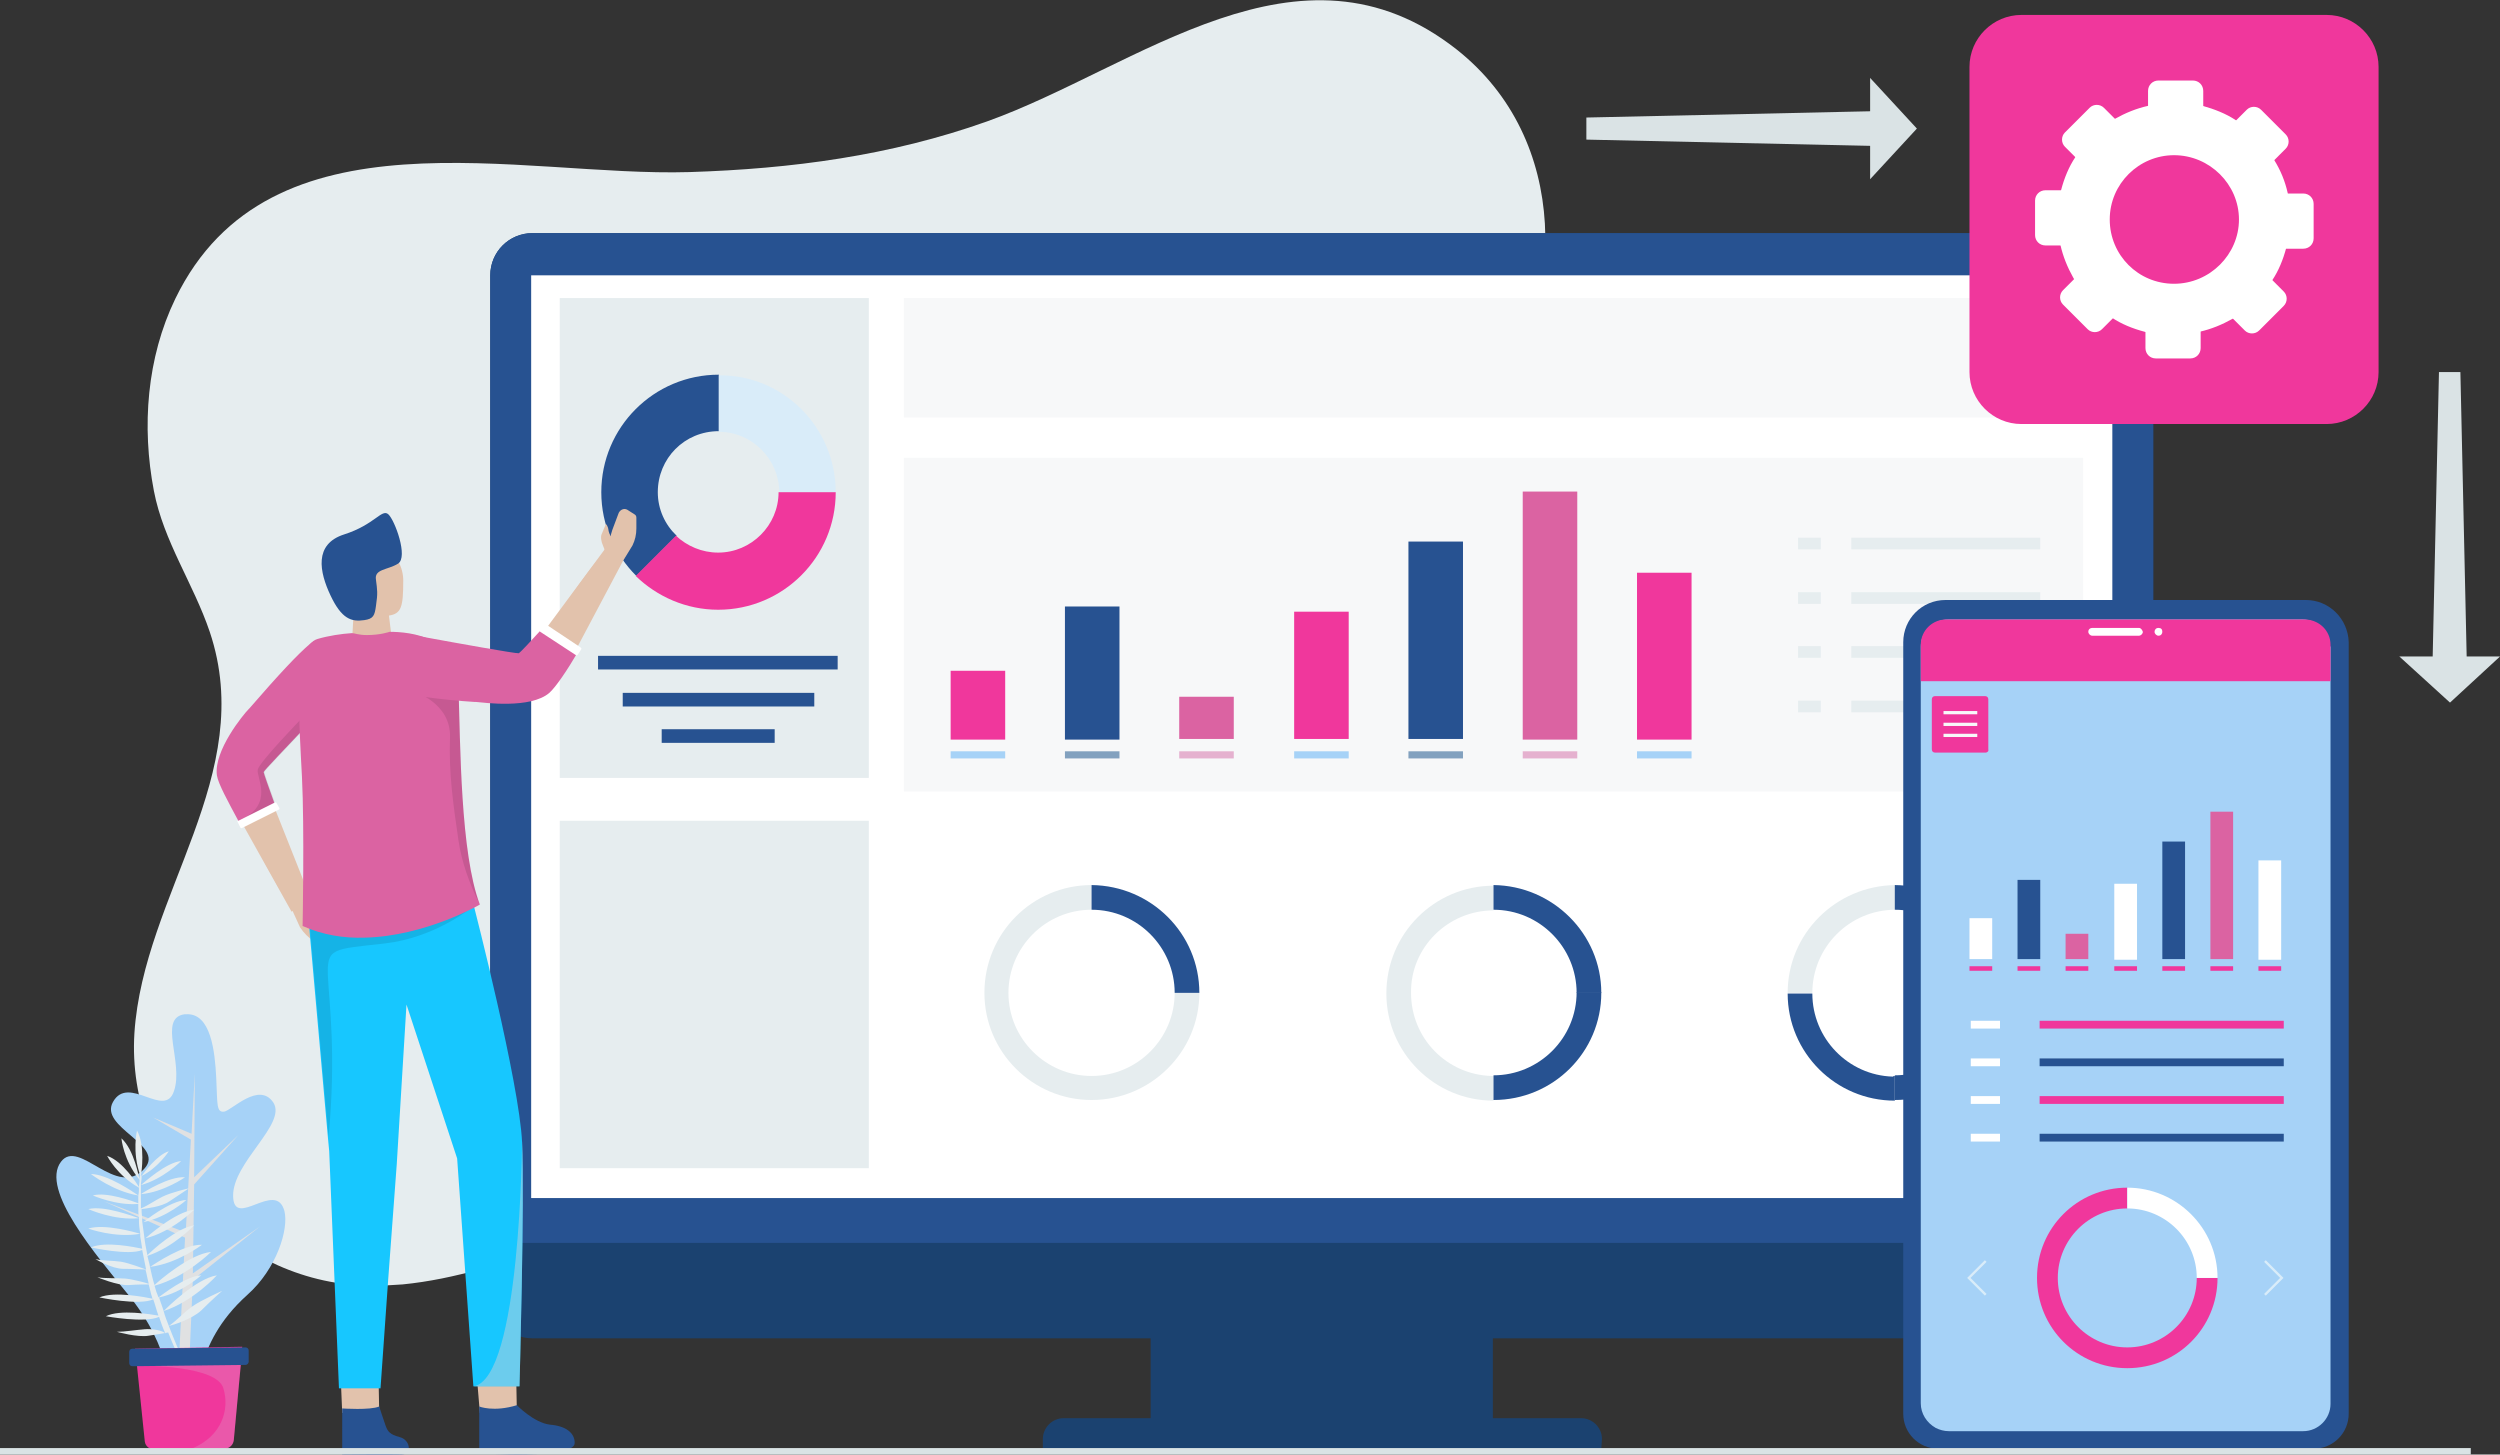 <?xml version="1.0" encoding="utf-8"?>
<!-- Generator: Adobe Illustrator 24.3.0, SVG Export Plug-In . SVG Version: 6.00 Build 0)  -->
<svg version="1.1" id="obj" xmlns="http://www.w3.org/2000/svg" xmlns:xlink="http://www.w3.org/1999/xlink" x="0px" y="0px"
	 viewBox="0 0 385 224" style="enable-background:new 0 0 385 224;" xml:space="preserve">
<rect x="0" y="0" width="385" height="224" fill="#333333" stroke="none"/>
<style type="text/css">
	.st0{fill:none;}
	.st1{fill:#E6EDEF;}
	.st2{fill:#A6D2F7;}
	.st3{fill:#E0E1E2;}
	.st4{fill:#F0379C;}
	.st5{opacity:0.2;fill:#D3DEE5;enable-background:new    ;}
	.st6{fill:#275291;}
	.st7{fill:#1B4270;}
	.st8{fill:#FFFFFF;}
	.st9{fill:#F7F8F9;}
	.st10{fill:#DB63A2;}
	.st11{fill:#82A1BF;}
	.st12{fill:#E5B1CF;}
	.st13{fill:#D9ECF9;}
	.st14{fill:#F0379C;enable-background:new    ;}
	.st15{fill:none;stroke:#D9ECF9;stroke-width:0.364;stroke-miterlimit:10;}
	.st16{fill:#E2C2AC;}
	.st17{opacity:0.1;enable-background:new    ;}
	.st18{fill:#17C7FF;}
	.st19{opacity:0.5;fill:#C3D3DD;enable-background:new    ;}
	.st20{fill:#DAE3E5;}
</style>
<line class="st0" x1="275.1" y1="242.7" x2="273.5" y2="242.7"/>
<g>
	<path class="st1" d="M62,197.8c-1.5,0.1-3,0.2-4.6,0.2c-20.6,0-38-18-36.7-38.9c1.4-21.4,19-39.8,11.6-61.8
		c-2.5-7.4-7.1-13.9-8.6-21.7C21.8,65.7,22.6,55.1,27,46c14.5-29.9,53.1-18.7,79.2-19.5c15.7-0.5,30.9-2.5,45.8-7.8
		c23.2-8.3,48.1-30.1,72.3-11.1c17.6,13.9,16.9,38.9,5.4,56.3c-4.5,6.8-9.5,13.6-9.1,22.1c0.5,9.5,6.4,17.7,10.3,26
		c5,10.9,5.2,24.1,0,35c-6.9,14.5-20.7,20.7-35.9,23.2c-9.7,1.6-19.6,1.7-29.5,2.4c-27.9,1.9-53.9,9-79.9,19
		C78,194.4,70.1,197,62,197.8z"/>
	<g>
		<g>
			<path class="st2" d="M38.1,199.4c-9,8.1-6.4,15.6-9.8,15.5c-0.2,0-0.3,0-0.5-0.1c-2.6-0.7-0.8-6.6-8.2-15.6
				c-4.6-5.7-13.5-16-10.2-20.3c2.8-3.7,8.6,5.9,12.9,1c3.1-3.6-7.1-6.3-4.9-10.2c2.4-4.3,8,2.7,9.4-1.7c1.5-4.4-2.5-11.2,1.6-11.8
				c0.1,0,0.1,0,0.2,0c3.9-0.3,4.5,5.8,4.7,9.8c0.2,4.1,0,5.3,1.2,5.2c1.2-0.2,5.4-4.7,7.6-1.4c2.1,3.3-6.3,9.2-6.2,14.4
				s6.6-2.6,7.9,2.3C44.5,189.3,42.6,195.4,38.1,199.4z"/>
			<polygon class="st3" points="40,188.9 29.7,196.1 29.9,182.4 29.9,182.4 36.7,174.8 29.9,181.3 30,165.3 29.5,174.6 23.6,172.1 
				29.4,175.5 28.6,189.8 16,185 28.5,190.6 27.6,208.6 29.2,208.7 29.7,197.1 			"/>
		</g>
		<path class="st1" d="M29.9,186.3c-3,0.3-7.5,4.4-7.5,4.4C26.5,189.7,29.9,186.3,29.9,186.3z M22.3,204.7c-1.3,0.1-3.1,0.4-4.3,0.4
			c0,0,3.2,0.9,4.9,0.6c1.3-0.2,2.5-0.4,3-0.5c1.4,3.6,3.2,7.1,5.1,10.4c0.2,0.4,0.4,0.3,0.2-0.1c-2-3.7-3.7-7.4-5.2-11.3
			c0.5-0.1,3.5-1,5-2.4c1.6-1.6,3.2-3,3.2-3s-3.2,1.4-4.6,2.4s-2.3,2.1-3.6,3c-0.3-0.8-0.6-1.5-0.8-2.3c4.6-1.5,8.2-5.5,8.2-5.5
			c-3.2,0.5-7.8,5.1-8.2,5.5c-0.2-0.7-0.5-1.4-0.7-2.1c3.5-0.7,6.5-3.4,6.5-3.4c-2.4,0.1-6,3-6.6,3.4c-0.1-0.3-0.2-0.6-0.3-0.8
			c-0.1-0.3-0.2-0.7-0.3-1c4.8-1.3,8.7-5.2,8.7-5.2c-3.2,0.3-8,4.4-8.7,5.1c-0.3-0.9-0.5-1.9-0.7-2.8c4.2-0.5,8-3.4,8-3.4
			c-2.8-0.1-7.2,2.9-8,3.4c-0.1-0.6-0.3-1.2-0.4-1.7c4-1.3,7.2-4.7,7.2-4.7c-2.7,0.4-6.4,3.8-7.2,4.6c-0.2-1-0.4-2-0.5-3
			c-0.1-0.7-0.2-1.5-0.3-2.2c0-0.6-0.1-1.3-0.1-1.9c0.6-0.1,3-0.3,4.3-1.2c1.5-1,3-2,3-2s-2.7,0.6-4.1,1.3c-1.2,0.6-2.1,1.3-3.3,1.8
			c0-0.1,0-0.2,0-0.3c0-0.6,0-1.3,0-1.9c3.5-0.3,6.8-2.6,6.8-2.6c-2.4-0.2-6.4,2.3-6.8,2.6c0-0.5,0-1,0-1.4c3.4-0.9,6.2-3.7,6.2-3.7
			c-2.3,0.2-5.7,3.3-6.2,3.7c0-0.4,0.1-0.7,0.1-1.1c0-0.1,0-0.2,0-0.3c2.5-1.2,4.2-3.8,4.2-3.8c-1.8,0.5-3.9,3.4-4.2,3.8
			c0-0.1,0-0.1-0.1-0.1c0.1-0.4,0.7-4.6-0.6-6.9c0,0-0.8,3.3,0.5,6.9c0,0-0.1,0.1-0.1,0.3c0,0.1,0,0.3,0,0.4
			c-0.1-0.3-0.8-4.6-2.8-6.4c0,0,0.3,3.4,2.8,6.4c0,0.4-0.1,0.7-0.1,1.1c-0.3-0.5-2.5-4-4.9-4.8c0,0,1.5,3,4.9,4.9
			c0,0.4,0,0.8-0.1,1.2c-0.7-0.5-4.8-3.3-7.3-3.3c0,0,3.5,2.7,7.3,3.3c0,0.4,0,0.8,0,1.2c-0.8-0.3-4.9-1.8-7-1.2c0,0,3.6,1.6,7,1.3
			c0,0.2,0,0.3,0,0.5c0,0.6,0,1.1,0.1,1.7c-0.9-0.3-5.4-2-7.8-1.4c0,0,4,1.8,7.8,1.4c0,0.2,0,0.3,0,0.5c0,0.6,0.1,1.2,0.2,1.9
			c-0.7-0.2-5.5-1.6-8-0.8c0,0,4.1,1.5,8,0.8c0,0.1,0,0.2,0,0.4c0.1,0.6,0.2,1.2,0.3,1.9c-1-0.2-5.6-1.2-7.9-0.2
			c0,0,5.8,1.3,7.9,0.4c0.2,1,0.4,2,0.6,3c-0.6-0.2-2.6-1-3.9-1.2c-1.4-0.2-2.6-0.1-3.9-0.4c0,0,2.5,1.5,4.3,1.5
			c1.5,0,2.9,0.1,3.4,0.1c0.2,0.7,0.3,1.4,0.5,2.2c-0.6-0.2-2.5-0.7-3.6-0.8c-1.3-0.1-3.1,0-4.3-0.2c0,0,3.1,1.3,4.8,1.2
			c1.4-0.1,2.7-0.1,3.1-0.1c0.1,0.5,0.3,1.1,0.4,1.6c0.1,0.2,0.1,0.4,0.2,0.6c-1-0.2-5.8-1.2-8.2-0.2c0,0,6.1,1.3,8.3,0.3
			c0.3,0.8,0.5,1.7,0.8,2.5c-1.2-0.2-5.9-1-8.1,0.1c0,0,6,1.1,8.2,0.1c0.3,0.9,0.6,1.8,1,2.6C25.2,204.9,23.4,204.6,22.3,204.7z
			 M28.7,184.8c-2.6,0.1-6.6,3.4-6.6,3.4C25.7,187.5,28.7,184.8,28.7,184.8z"/>
		<g>
			<path class="st4" d="M37.3,207.4l-0.1,1.5L36,221.8c-0.1,0.7-0.6,1.2-1.3,1.3l-11,0.1c-0.7,0-1.3-0.5-1.4-1.2l-1.2-11.6l0,0
				l-0.3-2.7L37.3,207.4z"/>
			<path class="st5" d="M37.2,208.8l-1.2,13c-0.1,0.7-0.6,1.2-1.3,1.3h-5.2c4.7-1.9,5.9-6.1,4.9-9.3c-1-3.5-12.1-3.5-13.3-3.5
				c-0.1,0-0.1,0-0.1,0h0.1l10.5-2.2L37.2,208.8z"/>
			<path class="st6" d="M37.8,210.2l-17.4,0.2c-0.3,0-0.5-0.2-0.5-0.5v-1.7c0-0.3,0.2-0.5,0.5-0.5l17.4-0.2c0.3,0,0.5,0.2,0.5,0.5
				v1.7C38.3,209.9,38.1,210.2,37.8,210.2z"/>
		</g>
	</g>
	<g>
		<g>
			<g>
				<g>
					<rect x="177.2" y="205.1" class="st7" width="52.7" height="14.8"/>
					<path class="st7" d="M331.6,42.4v157.2c0,3.6-2.9,6.5-6.5,6.5H82c-3.6,0-6.5-2.9-6.5-6.5V42.4c0-3.6,2.9-6.5,6.5-6.5h243.1
						C328.7,35.9,331.6,38.8,331.6,42.4z"/>
					<path class="st6" d="M331.6,42.4v149H75.5v-149c0-3.6,2.9-6.5,6.5-6.5h243.1C328.7,35.9,331.6,38.8,331.6,42.4z"/>
					<rect x="81.8" y="42.4" class="st8" width="243.5" height="142.1"/>
					<path class="st7" d="M246.6,223.1h-86v-1.5c0-1.7,1.4-3.2,3.2-3.2h79.7c1.7,0,3.2,1.4,3.2,3.2L246.6,223.1L246.6,223.1z"/>
				</g>
			</g>
		</g>
		<rect x="86.2" y="126.4" class="st1" width="47.6" height="53.5"/>
		<rect x="86.2" y="45.9" class="st1" width="47.6" height="73.9"/>
		<rect x="139.2" y="126" class="st8" width="57.9" height="53.9"/>
		<rect x="201" y="126" class="st8" width="57.9" height="53.9"/>
		<rect x="262.9" y="126" class="st8" width="57.9" height="53.9"/>
		<rect x="139.2" y="70.5" class="st9" width="181.6" height="51.4"/>
		<rect x="139.2" y="45.9" class="st9" width="181.6" height="18.4"/>
		<g>
			<g>
				<rect x="146.4" y="103.3" class="st4" width="8.4" height="10.6"/>
				<rect x="164" y="93.4" class="st6" width="8.4" height="20.5"/>
				<rect x="181.6" y="107.3" class="st10" width="8.4" height="6.5"/>
				<rect x="199.3" y="94.2" class="st4" width="8.4" height="19.6"/>
				<rect x="216.9" y="83.4" class="st6" width="8.4" height="30.4"/>
				<rect x="234.5" y="75.7" class="st10" width="8.4" height="38.2"/>
				<rect x="252.1" y="88.2" class="st4" width="8.4" height="25.7"/>
			</g>
			<g>
				<rect x="146.4" y="115.7" class="st2" width="8.4" height="1.1"/>
				<rect x="164" y="115.7" class="st11" width="8.4" height="1.1"/>
				<rect x="181.6" y="115.7" class="st12" width="8.4" height="1.1"/>
				<rect x="199.3" y="115.7" class="st2" width="8.4" height="1.1"/>
				<rect x="216.9" y="115.7" class="st11" width="8.4" height="1.1"/>
				<rect x="234.5" y="115.7" class="st12" width="8.4" height="1.1"/>
				<rect x="252.1" y="115.7" class="st2" width="8.4" height="1.1"/>
			</g>
		</g>
		<g>
			<rect x="276.9" y="82.8" class="st1" width="3.5" height="1.8"/>
			<rect x="285.1" y="82.8" class="st1" width="29.1" height="1.8"/>
			<rect x="276.9" y="91.2" class="st1" width="3.5" height="1.8"/>
			<rect x="285.1" y="91.2" class="st1" width="29.1" height="1.8"/>
			<rect x="276.9" y="99.5" class="st1" width="3.5" height="1.8"/>
			<rect x="285.1" y="99.5" class="st1" width="29.1" height="1.8"/>
			<rect x="276.9" y="107.9" class="st1" width="3.5" height="1.8"/>
			<rect x="285.1" y="107.9" class="st1" width="29.1" height="1.8"/>
		</g>
		<g>
			<path class="st1" d="M275.3,152.9h3.8c0-7,5.7-12.8,12.8-12.8v-3.8C282.7,136.4,275.3,143.8,275.3,152.9z"/>
			<path class="st6" d="M291.8,165.7v3.8c-9.1,0-16.5-7.4-16.5-16.5h3.8c0,6.9,5.5,12.6,12.4,12.8
				C291.6,165.7,291.7,165.7,291.8,165.7z"/>
			<path class="st6" d="M308.4,152.9c0,9.1-7.4,16.5-16.6,16.5v-3.8c7,0,12.8-5.7,12.8-12.8h3.8V152.9z"/>
			<path class="st6" d="M308.4,152.9h-3.8c0-7-5.7-12.8-12.8-12.8v-3.8C301,136.4,308.4,143.8,308.4,152.9z"/>
		</g>
		<g>
			<path class="st1" d="M230,140.2v-3.8c-9.1,0-16.5,7.4-16.5,16.6c0,9.1,7.4,16.5,16.5,16.5v-3.8c-0.1,0-0.2,0-0.3,0
				c-6.9-0.2-12.4-5.8-12.4-12.8C217.2,145.9,223,140.2,230,140.2z"/>
			<path class="st6" d="M246.6,152.9c0,9.1-7.4,16.5-16.6,16.5v-3.8c7,0,12.8-5.7,12.8-12.8h3.8V152.9z"/>
			<path class="st6" d="M246.6,152.9h-3.8c0-7-5.7-12.8-12.8-12.8v-3.8C239.1,136.4,246.6,143.8,246.6,152.9z"/>
		</g>
		<g>
			<path class="st1" d="M180.9,152.9c0,7-5.7,12.8-12.8,12.8c-7,0-12.8-5.7-12.8-12.8c0-7,5.7-12.8,12.8-12.8v-3.8
				c-9.1,0-16.5,7.4-16.5,16.6c0,9.1,7.4,16.5,16.5,16.5s16.6-7.4,16.6-16.5H180.9z"/>
			<path class="st6" d="M184.7,152.9h-3.8c0-7-5.7-12.8-12.8-12.8v-3.8C177.3,136.4,184.7,143.8,184.7,152.9z"/>
		</g>
		<g>
			<g>
				<rect x="92.1" y="101" class="st6" width="36.9" height="2.1"/>
				<rect x="95.9" y="106.7" class="st6" width="29.5" height="2.1"/>
				<rect x="101.9" y="112.3" class="st6" width="17.4" height="2.1"/>
			</g>
			<g>
				<g>
					<path class="st6" d="M101.3,75.8c0,2.6,1.1,5,2.9,6.7L98,88.7c-3.3-3.3-5.4-7.8-5.4-12.9c0-10,8.1-18.1,18.1-18.1v8.7
						C105.4,66.4,101.3,70.6,101.3,75.8z"/>
					<path class="st13" d="M128.7,75.8H120c0-5.1-4.2-9.3-9.3-9.3v-8.7C120.6,57.7,128.7,65.8,128.7,75.8z"/>
					<path class="st4" d="M128.7,75.8c0,10-8.1,18.1-18.1,18.1c-4.9,0-9.4-2-12.7-5.2l6.2-6.2c1.7,1.6,4,2.6,6.5,2.6
						c5.1,0,9.3-4.2,9.3-9.3H128.7z"/>
				</g>
			</g>
		</g>
	</g>
	<g>
		<g>
			<g>
				<g>
					<g>
						<g>
							<g>
								<g>
									<g>
										<path class="st6" d="M355.1,92.4h-55.5c-3.6,0-6.5,2.9-6.5,6.5v118.8c0,3,2.4,5.4,5.4,5.4h57.8c3,0,5.4-2.4,5.4-5.4V98.9
											C361.6,95.3,358.7,92.4,355.1,92.4z"/>
										<path class="st2" d="M358.8,99.4L358.8,99.4c-0.1-2.3-2-4-4.2-4H300c-2.3,0-4.2,1.9-4.2,4.2v116.5c0,1.6,0.9,3,2.3,3.8
											c0.6,0.3,1.3,0.5,2,0.5h54.6c2.3,0,4.2-1.9,4.2-4.2V99.6C358.8,99.5,358.8,99.5,358.8,99.4z"/>
										<path class="st14" d="M358.9,99.3v5.6h-63.1v-5.6c0-2.2,1.8-3.9,3.9-3.9h55.2C357.1,95.4,358.9,97.1,358.9,99.3z"/>
										<path class="st8" d="M329.4,96.7h-7.2c-0.3,0-0.6,0.2-0.6,0.6c0,0.3,0.3,0.6,0.6,0.6h7.2c0.3,0,0.6-0.3,0.6-0.6
											C329.9,97,329.7,96.7,329.4,96.7z M332.4,96.7c-0.4,0-0.6,0.3-0.6,0.6c0,0.3,0.3,0.6,0.6,0.6c0.4,0,0.6-0.3,0.6-0.6
											C333,96.9,332.8,96.7,332.4,96.7z"/>
									</g>
								</g>
							</g>
						</g>
					</g>
				</g>
			</g>
		</g>
		<g>
			<path class="st14" d="M305.8,115.9H298c-0.3,0-0.5-0.2-0.5-0.5v-7.7c0-0.3,0.2-0.5,0.5-0.5h7.7c0.3,0,0.5,0.2,0.5,0.5v7.7
				C306.3,115.7,306,115.9,305.8,115.9z"/>
			<g>
				<rect x="299.3" y="109.5" class="st9" width="5.2" height="0.5"/>
				<rect x="299.3" y="111.3" class="st9" width="5.2" height="0.5"/>
				<rect x="299.3" y="113" class="st9" width="5.2" height="0.5"/>
			</g>
		</g>
		<g>
			<g>
				<rect x="303.3" y="141.4" class="st8" width="3.5" height="6.3"/>
				<rect x="310.7" y="135.5" class="st6" width="3.5" height="12.2"/>
				<rect x="318.1" y="143.8" class="st10" width="3.5" height="3.9"/>
				<rect x="325.6" y="136.1" class="st8" width="3.5" height="11.7"/>
				<rect x="333" y="129.6" class="st6" width="3.5" height="18.1"/>
				<rect x="340.4" y="125" class="st10" width="3.5" height="22.7"/>
				<rect x="347.8" y="132.5" class="st8" width="3.5" height="15.3"/>
			</g>
			<g>
				<rect x="303.3" y="148.8" class="st4" width="3.5" height="0.7"/>
				<rect x="310.7" y="148.8" class="st4" width="3.5" height="0.7"/>
				<rect x="318.1" y="148.8" class="st4" width="3.5" height="0.7"/>
				<rect x="325.6" y="148.8" class="st4" width="3.5" height="0.7"/>
				<rect x="333" y="148.8" class="st4" width="3.5" height="0.7"/>
				<rect x="340.4" y="148.8" class="st4" width="3.5" height="0.7"/>
				<rect x="347.8" y="148.8" class="st4" width="3.5" height="0.7"/>
			</g>
		</g>
		<g>
			<rect x="303.5" y="157.2" class="st8" width="4.5" height="1.2"/>
			<rect x="314.1" y="157.2" class="st4" width="37.6" height="1.2"/>
			<rect x="303.5" y="163" class="st8" width="4.5" height="1.2"/>
			<rect x="314.1" y="163" class="st6" width="37.6" height="1.2"/>
			<rect x="303.5" y="168.8" class="st8" width="4.5" height="1.2"/>
			<rect x="314.1" y="168.8" class="st4" width="37.6" height="1.2"/>
			<rect x="303.5" y="174.6" class="st8" width="4.5" height="1.2"/>
			<rect x="314.1" y="174.6" class="st6" width="37.6" height="1.2"/>
		</g>
		<g>
			<g>
				<path class="st14" d="M338.3,196.8c0,5.9-4.8,10.7-10.7,10.7c-5.9,0-10.7-4.8-10.7-10.7s4.8-10.7,10.7-10.7v-3.2
					c-7.7,0-13.9,6.2-13.9,13.9s6.2,13.9,13.9,13.9c7.7,0,13.9-6.2,13.9-13.9H338.3z"/>
				<path class="st8" d="M341.5,196.8h-3.2c0-5.9-4.8-10.7-10.7-10.7v-3.2C335.2,182.9,341.5,189.1,341.5,196.8z"/>
			</g>
			<g>
				<polyline class="st15" points="348.8,194.2 351.4,196.8 348.8,199.4 				"/>
				<polyline class="st15" points="305.8,194.2 303.2,196.8 305.8,199.4 				"/>
			</g>
		</g>
	</g>
	<g>
		<path class="st16" d="M54.2,99.1l0.2-3.7c0,0-5.6-9.1-1.1-11.4c4.5-2.4,8.8,1.3,8.8,5.4s-0.3,5.1-2.2,5.4l0.4,3.3"/>
		<path class="st6" d="M57.9,93.3c-0.2,1.5-0.4,2-1.8,2.2c-2,0.3-3.5-0.2-5.2-3.8c-1.7-3.6-2.6-7.9,2.1-9.4s5.8-4,6.8-3.1
			s3.1,6.6,1.5,7.6s-3.7,0.8-3.4,2.5C58.1,90.9,58.2,91.3,57.9,93.3z"/>
		<g>
			<g>
				<path class="st16" d="M47.9,142.7c-0.2,0.2-0.6,0.1-1.1-0.4l0,0c-0.5-0.4-1-1.1-1.6-2c-0.8-1.1-1.6-2.5-2.5-4
					c-4.1-7.1-9-17.6-8.6-18.5c0.7-1.2,0.8-2.3,3.5-1.2c0.5,0.2,0.9,0.6,1.1,1c1.1,2.4,5,10.7,7.5,17.1c0.5,1.3,0.9,2.6,1.3,3.7
					C48,140.6,48.3,142.2,47.9,142.7z"/>
				<polygon class="st16" points="42.4,124.7 48,138.8 44.9,140.4 37.3,126.8 				"/>
				<path class="st16" d="M52,145.6C51.9,145.7,51.9,145.7,52,145.6l-1.3,0.6c-0.2,0.1-0.5,0.1-0.7-0.1l-1.6-1.1
					c-0.9-0.6-1.6-1.3-2.2-2.2l-1-2.2l-0.2-0.5l0.6-0.4l1.7-1.2l0.4-0.3l0,0h0.2l1.6,0.4c0.5,0.1,0.9,0.3,1.3,0.6l1.2,1.7
					c0,0-0.4,0.2-1-0.2c-0.3-0.2-0.7-0.2-1.1-0.3l0.8,0.9l1.8,2.3C52.7,144.5,52.6,145.3,52,145.6z"/>
			</g>
			<path class="st16" d="M50.4,100.1c-1.1-0.4-0.6-1.8-1.5-1c-4,3.7-17.2,16.4-14.6,19.4c3.1,3.6,14.1-8.3,16.8-12.2
				C53.4,103.2,53.2,101.2,50.4,100.1z"/>
			<path class="st10" d="M52.8,104.5c-0.4,1.3-1.2,2.5-2.1,3.5c-0.8,0.9-2.1,2.3-3.5,3.8c0,0,0,0-0.1,0.1c-2.9,3.1-6.5,6.8-6.5,7
				s0.8,2.4,1.8,5.2l-0.7,0.4l-4.8,2.3c-0.1-0.1-0.1-0.2-0.2-0.4c-1.6-3-3.1-5.7-3.3-7c-0.5-3.8,4.1-9.4,4.9-10.2
				c0.1-0.1,0.1-0.1,0.1-0.1c4.6-5.3,7.4-8.3,9.4-10c1.3-1,3.1-0.9,4.2,0.4C52.9,100.4,53.6,102.1,52.8,104.5z"/>
			<path class="st17" d="M47.2,111.9c-2.9,3.1-6.5,6.8-6.5,7s0.8,2.4,1.8,5.2l-0.7,0.4l-4.8,2.3c-0.1-0.1-0.1-0.2-0.2-0.4
				c5.6-2.5,2.6-6.7,2.9-7.9c0.3-1.2,6.7-7.8,6.7-7.8L47.2,111.9C47.2,111.8,47.2,111.9,47.2,111.9z"/>
			<path class="st8" d="M36.7,126.4l5.6-2.8c0.1-0.1,0.3,0,0.3,0.1l0.4,0.7c0.1,0.1,0,0.3-0.1,0.3l-5.6,2.8c-0.1,0.1-0.3,0-0.3-0.1
				l-0.4-0.8C36.5,126.6,36.5,126.5,36.7,126.4z"/>
		</g>
		<path class="st16" d="M65.1,140.4c-2.8,0.3-4.8,3.1-4.4,6c0.3,2.4,1.1,5.4,2.8,9.2c4.2,9.3,6.6,21.3,10.6,21.9
			c4,0.6,5.4-6.4,3-16.1c-2.1-8.8-2.4-19.8-5.2-20.8C70.4,140,67.6,140.2,65.1,140.4z"/>
		<g>
			<path class="st16" d="M76.9,175c-7.7-4.7-4.4,31.6-1.7,41.2c2.7,9.6,4.2,1.4,4.5-14.4C79.8,186.1,79.9,176.8,76.9,175z"/>
		</g>
		<path class="st16" d="M54.9,140.1c-2.8-0.4-5.4,1.8-5.8,4.8c-0.2,2.4-0.2,5.6,0.5,9.6c1.8,10,1.2,22.2,4.9,23.8s6.8-4.9,6.9-14.9
			c0.1-9,2.5-19.8,0-21.5C60.2,141,57.4,140.5,54.9,140.1z"/>
		<g>
			<path class="st16" d="M57.8,175.4c-7.4-5.2-6.5,31.2-4.4,41s4.1,1.7,5.4-14C60.1,186.7,60.7,177.4,57.8,175.4z"/>
		</g>
		<polygon class="st16" points="73.5,212.8 73.9,217.6 79.6,217.6 79.5,212.3 		"/>
		<polygon class="st16" points="52.5,212.8 52.7,217.6 58.4,217.6 58.3,212.3 		"/>
		<path class="st18" d="M80,213.5h-7.1l-2.5-35.1l-7.8-23.7c0,0-1.3,21.4-1.5,24.6c-0.1,1.5-0.7,9.6-1.3,17.5
			c-0.6,8.5-1.2,17-1.2,17h-6.4l-1.5-36.5l-0.2-2.1l-2.9-32.6l24.5-2.9l0.9-0.1c0,0,7,27.2,7.4,36.3C80.8,184.9,80,213.5,80,213.5z"
			/>
		<path class="st19" d="M80,213.5h-7.1c7.3-1.1,7.5-37.8,7.5-37.8C80.8,184.9,80,213.5,80,213.5z"/>
		<path class="st17" d="M50.5,150.4c0.2,4.2,1.3,11.9,0.1,24.7l-2.9-32.6l24.5-2.9l0.5,0.1c0,0-5.6,4.7-13.5,5.6
			C51.3,146.2,50.3,145.9,50.5,150.4z"/>
		<path class="st10" d="M73.9,139.3c0,0-8.4,4.9-17.8,5.1c-3.1,0.1-6.4-0.4-9.5-1.8c0,0,0.3-15-0.1-23c-0.4-8-1.4-20.1,2.4-21.2
			c1.7-0.5,3.7-0.8,5.3-0.9c0.4,0,1,0.3,2.3,0.3c2.1,0,3.5-0.5,3.5-0.5c3.3,0,10.4,0.8,10.6,8.1v0.1
			C70.9,114.8,70.9,131.4,73.9,139.3z"/>
		<path class="st17" d="M70.6,105.6c0.3,9.1,0.3,25.6,3.2,33.5c-1.5-3-2.7-6.3-3.2-9.7c-0.8-5.5-1.5-10.3-1.3-15.8
			c0.2-5.4-5.6-7.1-5.6-7.1L70.6,105.6z"/>
		<path class="st19" d="M73.9,139.3L73.9,139.3c-0.1-0.1-0.1-0.1-0.1-0.2C73.8,139.2,73.9,139.2,73.9,139.3z"/>
		<g>
			<g>
				<path class="st16" d="M96.5,82c0.3,0.1,0.4,0.4,0.3,1.1l0,0c-0.1,0.6-0.4,1.4-0.8,2.4c-0.5,1.2-1.2,2.7-2,4.3
					c-3.8,7.3-10.1,17.1-11,17.1c-1.3,0.1-2.4,0.6-2.9-2.3c-0.1-0.5,0-1,0.3-1.4c1.4-2.2,6.3-10,10.4-15.4c0.9-1.1,1.7-2.2,2.4-3.1
					C94.7,83,95.9,81.9,96.5,82z"/>
				<path class="st16" d="M96.6,78.5C96.7,78.5,96.7,78.5,96.6,78.5l1.1,0.7c0.2,0.1,0.3,0.3,0.3,0.5v1.7c0,0.9-0.2,1.8-0.6,2.6
					l-1.1,1.8L96,86.2L95.4,86l-1.7-0.7l-0.4-0.2l0,0l-0.1-0.2l-0.5-1.3c-0.1-0.4-0.2-0.8-0.1-1.2l0.7-1.7c0,0,0.3,0.2,0.4,0.9
					c0,0.3,0.2,0.6,0.3,1l0.3-1l0.9-2.4C95.4,78.5,96.1,78.2,96.6,78.5z"/>
			</g>
			<polygon class="st16" points="83.8,97.2 93.2,84.5 96.2,85.9 88.3,100.8 			"/>
			<path class="st16" d="M59.3,102.7c0.2,1.2-1.2,1.5,0,1.8c5.3,1.4,23,5.7,24.2,1.9c1.4-4.5-14.6-7.4-19.3-7.7
				C60.3,98.5,58.7,99.8,59.3,102.7z"/>
			<path class="st10" d="M89,100.4c-1.7,2.9-3.4,5.4-4.4,6.3c-2.9,2.5-10.1,1.5-11.3,1.4c-0.1,0-0.2,0-0.2,0c-4.8-0.3-10.5-1-13-1.9
				c-1.6-0.5-2.9-2.9-2.4-4.5c0.4-1.3,0.7-4.4,3.3-4.2c1.7,0.1,3.4,0.4,4.8,0.7c3.8,0.7,13.8,2.5,14.1,2.4c0.2-0.1,1.8-1.8,3.7-3.9
				L89,100.4z"/>
			<path class="st8" d="M83.2,97.3l5.5,3.6c0.1,0.1,0.2,0,0.3-0.1l0.5-0.8c0.1-0.1,0-0.2-0.1-0.3L84,96.1c-0.1-0.1-0.2,0-0.3,0.1
				L83.1,97C83,97.1,83.1,97.2,83.2,97.3z"/>
		</g>
		<path class="st6" d="M73.8,223.8v-7.2c0,0,2.2,0.9,5.8-0.2c0,0,2.6,2.7,5.1,3c2.5,0.2,3.8,1.3,3.8,2.8
			C88.6,224.8,73.8,223.8,73.8,223.8z"/>
		<path class="st6" d="M52.7,216.9c0,0,4.3,0.3,5.7-0.3c0,0,0.7,2.2,1,3s0.6,1.3,2.1,1.7c1.7,0.4,2,2.6,0.4,2.7
			c-1.5,0.1-9.2,0-9.2,0V216.9z"/>
	</g>
	<g>
		<path class="st4" d="M358.3,65.3h-47c-4.4,0-8-3.6-8-8v-47c0-4.4,3.6-8,8-8h47c4.4,0,8,3.6,8,8v47
			C366.3,61.7,362.7,65.3,358.3,65.3z"/>
		<g>
			<path class="st8" d="M352.3,29.7c-0.4-1.8-1.1-3.5-2.1-5.1c-1.5-2.5-3.5-4.5-5.9-6.1c-1.5-1-3.3-1.7-5.1-2.2
				c-1.4-0.4-2.9-0.5-4.4-0.5c-1.4,0-2.7,0.2-4,0.5c-1.8,0.4-3.5,1.1-5.1,2c-2.5,1.5-4.5,3.5-6.1,5.9c-1,1.5-1.7,3.2-2.2,5.1
				c-0.4,1.4-0.6,2.9-0.6,4.4c0,1.4,0.2,2.7,0.5,4c0.4,1.8,1.1,3.5,2,5.1c1.5,2.5,3.5,4.5,5.9,6.1c1.5,1,3.2,1.7,5.1,2.2
				c1.4,0.4,2.9,0.5,4.4,0.5c1.4,0,2.7-0.2,4-0.5c1.8-0.4,3.5-1.1,5.1-2c2.5-1.5,4.5-3.5,6.1-5.9c1-1.5,1.7-3.2,2.2-5.1
				c0.4-1.4,0.5-2.9,0.5-4.4C352.8,32.4,352.6,31,352.3,29.7z M324.9,33.8c0-5.5,4.5-9.9,9.9-9.9c5.5,0,10,4.5,10,9.9
				s-4.5,9.9-10,9.9C329.3,43.7,324.9,39.3,324.9,33.8z"/>
			<path class="st8" d="M337.7,22.5h-5.3c-0.9,0-1.6-0.7-1.6-1.6V14c0-0.9,0.7-1.6,1.6-1.6h5.3c0.9,0,1.6,0.7,1.6,1.6v6.9
				C339.3,21.8,338.6,22.5,337.7,22.5z"/>
			<path class="st8" d="M328.9,23.7l-3.8,3.8c-0.6,0.6-1.6,0.6-2.2,0l-4.9-4.9c-0.6-0.6-0.6-1.6,0-2.2l3.8-3.8
				c0.6-0.6,1.6-0.6,2.2,0l4.9,4.9C329.5,22.1,329.5,23.1,328.9,23.7z"/>
			<path class="st8" d="M323.5,30.9v5.3c0,0.9-0.7,1.6-1.6,1.6H315c-0.9,0-1.6-0.7-1.6-1.6v-5.3c0-0.9,0.7-1.6,1.6-1.6h6.9
				C322.8,29.4,323.5,30.1,323.5,30.9z"/>
			<path class="st8" d="M324.8,39.8l3.8,3.8c0.6,0.6,0.6,1.6,0,2.2l-4.9,4.9c-0.6,0.6-1.6,0.6-2.2,0l-3.8-3.8
				c-0.6-0.6-0.6-1.6,0-2.2l4.9-4.9C323.2,39.2,324.2,39.2,324.8,39.8z"/>
			<path class="st8" d="M332,45.1h5.3c0.9,0,1.6,0.7,1.6,1.6v6.9c0,0.9-0.7,1.6-1.6,1.6H332c-0.9,0-1.6-0.7-1.6-1.6v-6.9
				C330.4,45.8,331.1,45.1,332,45.1z"/>
			<path class="st8" d="M340.8,43.8l3.8-3.8c0.6-0.6,1.6-0.6,2.2,0l4.9,4.9c0.6,0.6,0.6,1.6,0,2.2l-3.8,3.8c-0.6,0.6-1.6,0.6-2.2,0
				l-4.9-4.9C340.2,45.4,340.2,44.4,340.8,43.8z"/>
			<path class="st8" d="M346.2,36.7v-5.3c0-0.9,0.7-1.6,1.6-1.6h6.9c0.9,0,1.6,0.7,1.6,1.6v5.3c0,0.9-0.7,1.6-1.6,1.6h-6.9
				C346.9,38.2,346.2,37.5,346.2,36.7z"/>
			<path class="st8" d="M344.9,27.8l-3.8-3.8c-0.6-0.6-0.6-1.6,0-2.2l4.9-4.9c0.6-0.6,1.6-0.6,2.2,0l3.8,3.8c0.6,0.6,0.6,1.6,0,2.2
				l-4.9,4.9C346.5,28.4,345.5,28.4,344.9,27.8z"/>
		</g>
	</g>
	<g>
		<polygon class="st20" points="289.6,22.5 244.3,21.5 244.3,18.1 289.6,17.1 		"/>
		<polygon class="st20" points="295.2,19.8 288,12 288,27.6 		"/>
	</g>
	<g>
		<polygon class="st20" points="374.6,102.6 375.6,57.3 378.9,57.3 379.9,102.6 		"/>
		<polygon class="st20" points="377.3,108.2 385,101.1 369.5,101.1 		"/>
	</g>
	<rect y="223" class="st20" width="380.5" height="1.2"/>
</g>
</svg>

